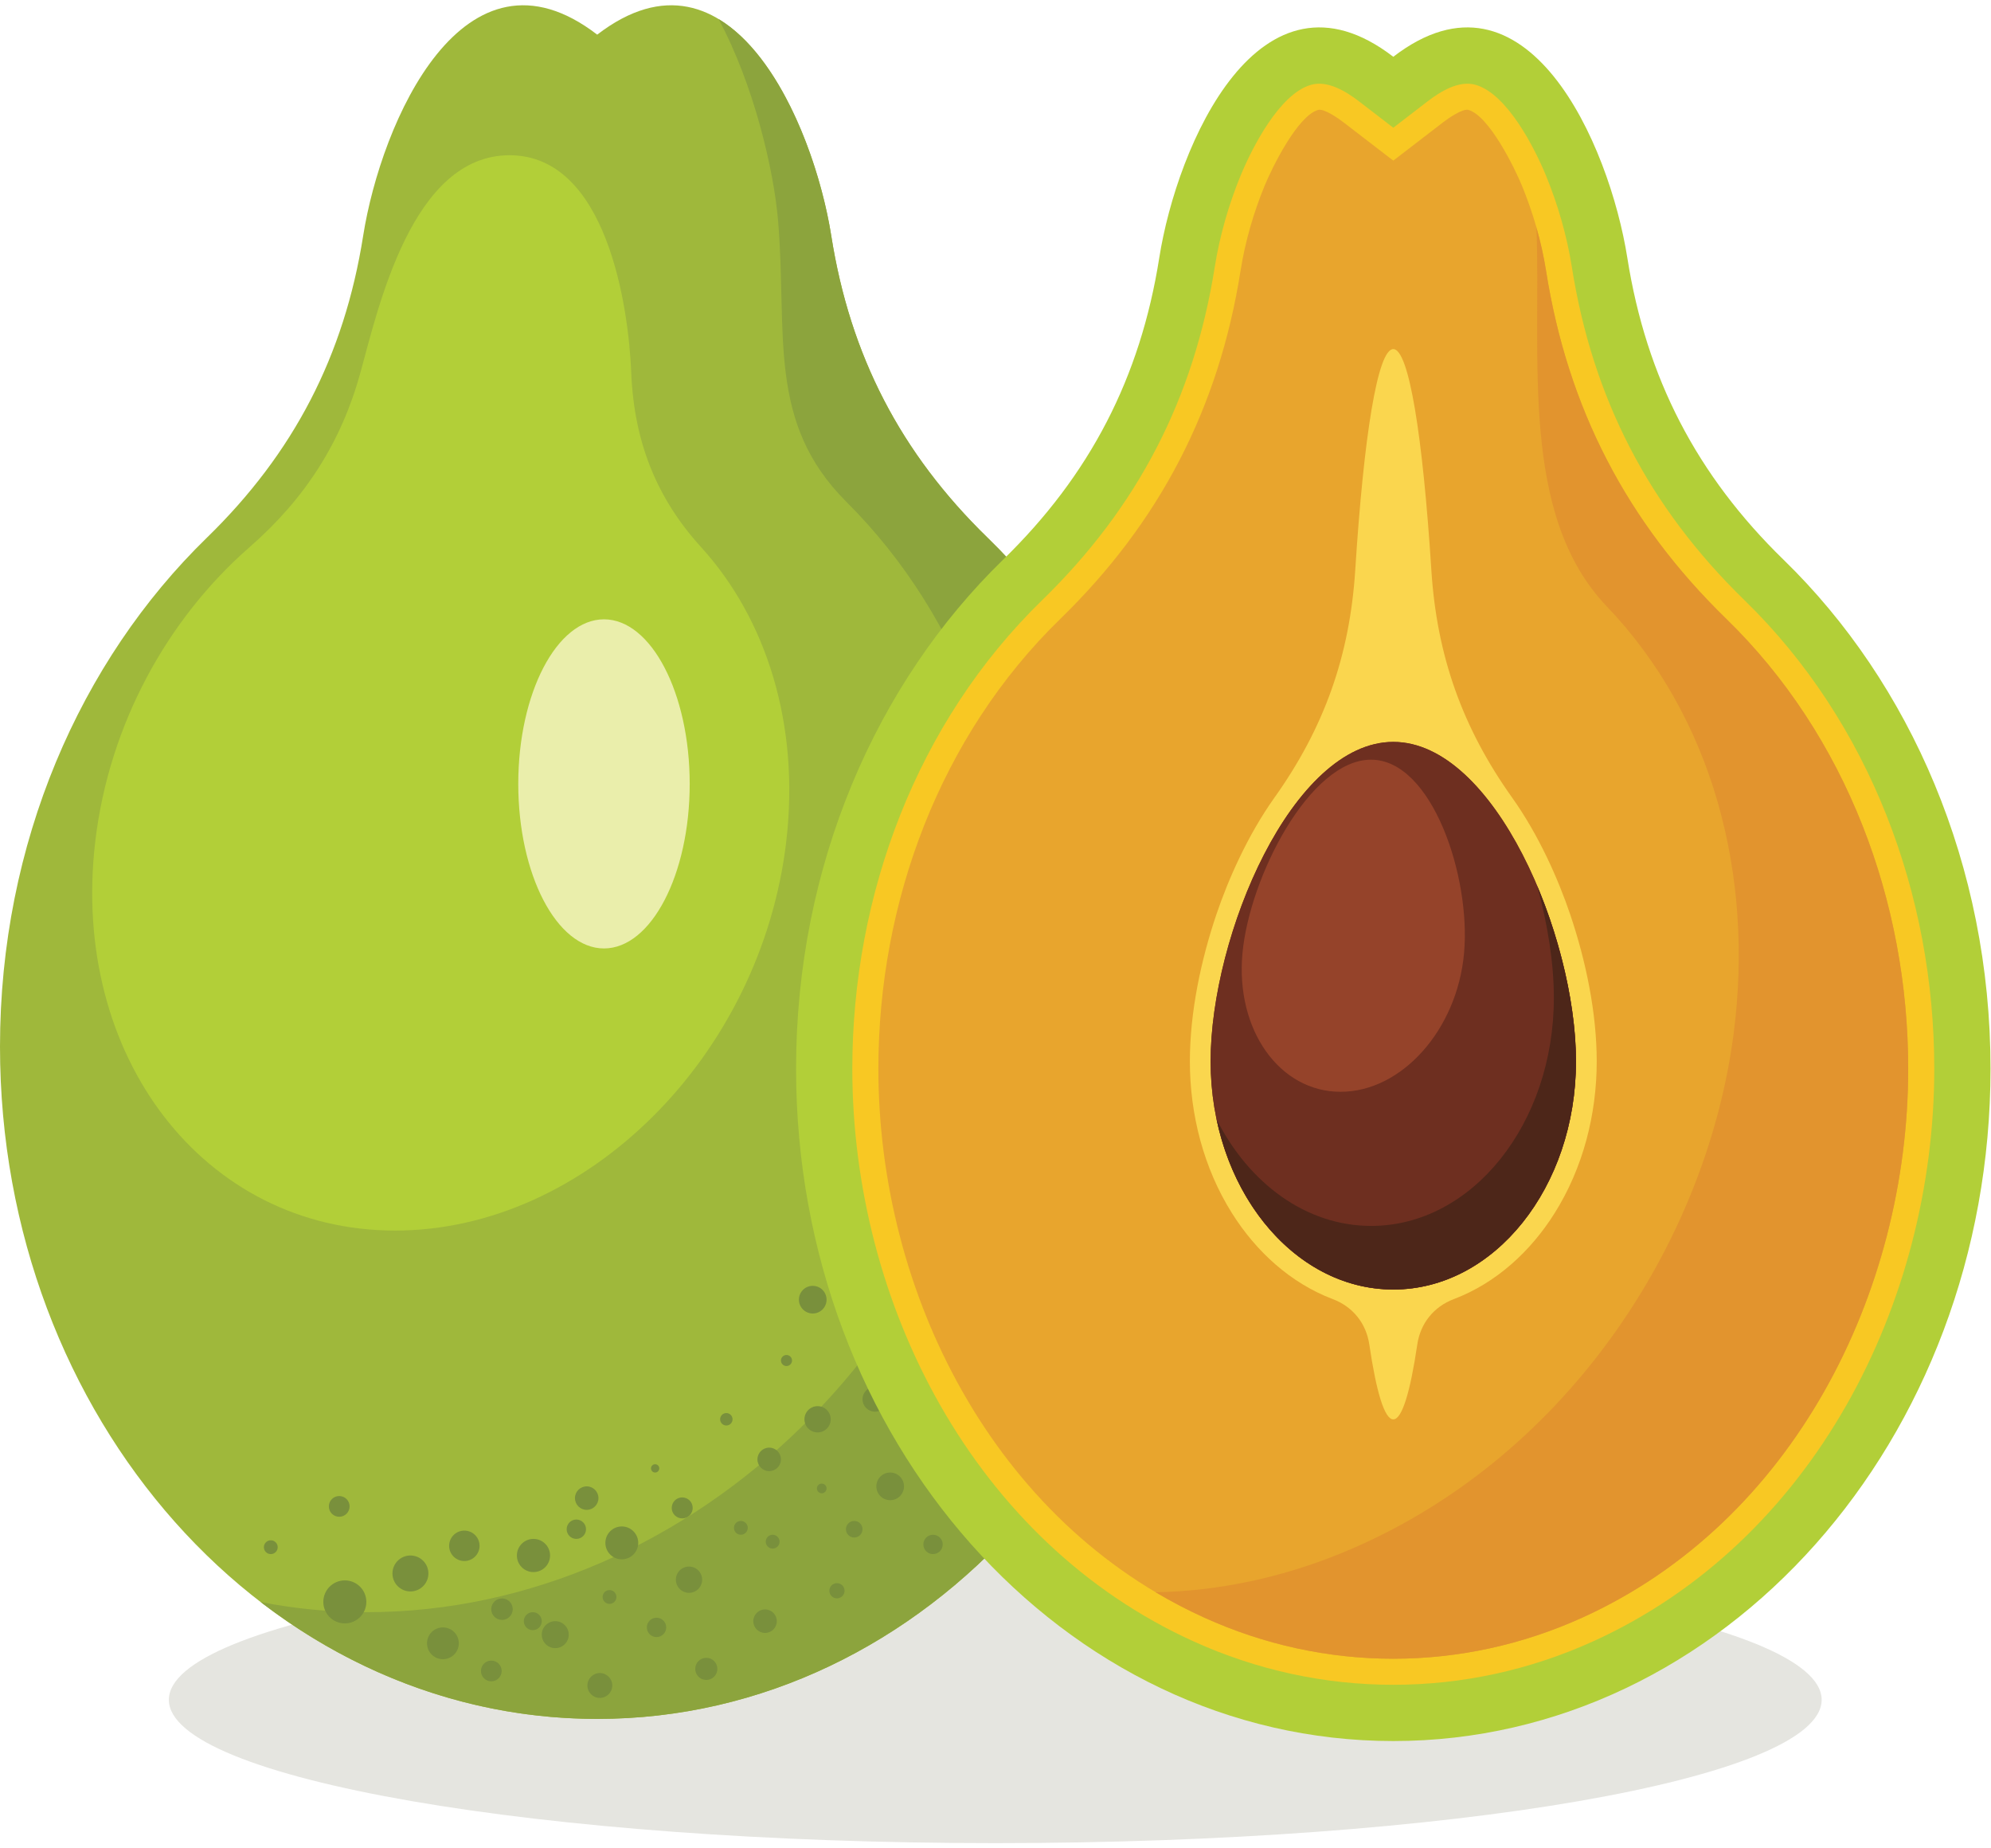 <?xml version="1.0" encoding="UTF-8"?>
<!DOCTYPE svg PUBLIC "-//W3C//DTD SVG 1.1//EN" "http://www.w3.org/Graphics/SVG/1.1/DTD/svg11.dtd">
<svg version="1.1" xmlns="http://www.w3.org/2000/svg" xmlns:xlink="http://www.w3.org/1999/xlink" x="0" y="0" width="973" height="903" viewBox="0, 0, 973, 903">
  <g id="Layer_1">
    <path d="M486.381,900.56 C708.821,900.56 890.244,869.105 890.244,830.531 C890.244,791.964 708.821,760.508 486.381,760.508 C263.94,760.508 82.515,791.964 82.515,830.531 C82.515,869.105 263.94,900.56 486.381,900.56" fill="#E5E5E0"/>
    <path d="M482.631,262.734 C544.539,322.97 583.719,412.007 583.719,511.349 C583.719,692.792 453.051,839.873 291.857,839.873 C130.667,839.873 0,692.792 0,511.349 C0,412.007 39.175,322.97 101.087,262.734 C143.558,221.408 168.235,173.762 177.473,115.231 C186.224,59.791 226.657,-33.199 291.857,16.927 C357.057,-33.199 397.49,59.791 406.241,115.231 C415.482,173.762 440.156,221.408 482.631,262.734" fill="#9FB83B"/>
    <path d="M482.631,262.734 C544.539,322.97 583.719,412.007 583.719,511.349 C583.719,692.792 453.051,839.873 291.857,839.873 C230.846,839.873 174.214,818.788 127.38,782.754 C143.996,786.014 161.254,787.727 179.027,787.727 C339.219,787.727 480.545,649.453 494.682,478.879 C502.422,385.487 470.426,301.788 413.592,245.16 C374.604,206.309 384.871,162.869 380.249,107.843 C378.162,82.963 368.328,41.125 351.151,9.301 C381.572,27.578 400.566,79.286 406.241,115.231 C415.482,173.762 440.156,221.408 482.631,262.734" fill="#8CA43D"/>
    <path d="M342.652,267.377 C374.371,302.226 390.988,353.732 384.234,411.204 C371.904,516.171 286.313,601.259 193.066,601.259 C99.812,601.259 34.215,516.171 46.546,411.204 C53.299,353.732 82.015,302.226 121.925,267.377 C149.306,243.471 166.818,215.908 176.142,182.045 C184.97,149.973 201.416,75.852 248.992,75.852 C296.569,75.852 307.191,149.973 308.485,182.045 C309.85,215.908 320.89,243.471 342.652,267.377" fill="#B2CF38"/>
    <path d="M295.165,463.415 C318.239,463.415 337.056,427.296 337.056,383.011 C337.056,338.726 318.239,302.607 295.165,302.607 C272.095,302.607 253.278,338.726 253.278,383.011 C253.278,427.296 272.095,463.415 295.165,463.415" fill="#EAEEAB"/>
    <path d="M519.48,608.678 C522.094,608.678 524.213,610.797 524.213,613.407 C524.213,616.017 522.094,618.135 519.48,618.135 C516.871,618.135 514.752,616.017 514.752,613.407 C514.752,610.797 516.871,608.678 519.48,608.678 z M467.455,623.541 C472.683,623.541 476.916,627.779 476.916,632.998 C476.916,638.226 472.683,642.459 467.455,642.459 C462.231,642.459 457.998,638.226 457.998,632.998 C457.998,627.779 462.231,623.541 467.455,623.541 z M481.645,651.92 C484.632,651.92 487.051,654.339 487.051,657.327 C487.051,660.31 484.632,662.729 481.645,662.729 C478.661,662.729 476.242,660.31 476.242,657.327 C476.242,654.339 478.661,651.92 481.645,651.92 z M477.59,686.379 C480.204,686.379 482.322,688.498 482.322,691.108 C482.322,693.717 480.204,695.836 477.59,695.836 C474.98,695.836 472.861,693.717 472.861,691.108 C472.861,688.498 474.98,686.379 477.59,686.379 z M435.025,719.483 C438.76,719.483 441.783,722.51 441.783,726.241 C441.783,729.97 438.76,732.998 435.025,732.998 C431.296,732.998 428.271,729.97 428.271,726.241 C428.271,722.51 431.296,719.483 435.025,719.483 z M417.459,743.133 C415.223,743.133 413.404,744.948 413.404,747.188 C413.404,749.424 415.223,751.239 417.459,751.239 C419.7,751.239 421.514,749.424 421.514,747.188 C421.514,744.948 419.7,743.133 417.459,743.133 z M377.599,749.891 C379.461,749.891 380.976,751.401 380.976,753.268 C380.976,755.135 379.461,756.645 377.599,756.645 C375.731,756.645 374.218,755.135 374.218,753.268 C374.218,751.401 375.731,749.891 377.599,749.891 z M336.719,765.428 C340.266,765.428 343.14,768.301 343.14,771.849 C343.14,775.392 340.266,778.266 336.719,778.266 C333.175,778.266 330.302,775.392 330.302,771.849 C330.302,768.301 333.175,765.428 336.719,765.428 z M320.841,790.426 C323.454,790.426 325.573,792.544 325.573,795.155 C325.573,797.768 323.454,799.887 320.841,799.887 C318.23,799.887 316.112,797.768 316.112,795.155 C316.112,792.544 318.23,790.426 320.841,790.426 z M375.906,707.323 C379.08,707.323 381.649,709.896 381.649,713.066 C381.649,716.236 379.08,718.809 375.906,718.809 C372.736,718.809 370.163,716.236 370.163,713.066 C370.163,709.896 372.736,707.323 375.906,707.323 z M427.594,677.596 C430.955,677.596 433.674,680.316 433.674,683.676 C433.674,687.033 430.955,689.756 427.594,689.756 C424.237,689.756 421.514,687.033 421.514,683.676 C421.514,680.316 424.237,677.596 427.594,677.596 z M397.189,628.274 C400.92,628.274 403.943,631.293 403.943,635.028 C403.943,638.762 400.92,641.786 397.189,641.786 C393.456,641.786 390.432,638.762 390.432,635.028 C390.432,631.293 393.456,628.274 397.189,628.274 z M443.472,578.274 C446.269,578.274 448.537,580.543 448.537,583.339 C448.537,586.136 446.269,588.409 443.472,588.409 C440.672,588.409 438.402,586.136 438.402,583.339 C438.402,580.543 440.672,578.274 443.472,578.274 z M496.171,585.032 C499.719,585.032 502.592,587.906 502.592,591.449 C502.592,594.993 499.719,597.866 496.171,597.866 C492.628,597.866 489.754,594.993 489.754,591.449 C489.754,587.906 492.628,585.032 496.171,585.032 z M538.402,515.441 C542.879,515.441 546.508,519.069 546.508,523.546 C546.508,528.023 542.879,531.651 538.402,531.651 C533.922,531.651 530.293,528.023 530.293,523.546 C530.293,519.069 533.922,515.441 538.402,515.441 z M565.767,483.007 C568.937,483.007 571.51,485.58 571.51,488.75 C571.51,491.924 568.937,494.494 565.767,494.494 C562.593,494.494 560.023,491.924 560.023,488.75 C560.023,485.58 562.593,483.007 565.767,483.007 z M559.683,548.543 C563.229,548.543 566.104,551.417 566.104,554.965 C566.104,558.508 563.229,561.381 559.683,561.381 C556.139,561.381 553.266,558.508 553.266,554.965 C553.266,551.417 556.139,548.543 559.683,548.543 z M556.643,585.705 C560.377,585.705 563.4,588.73 563.4,592.459 C563.4,596.194 560.377,599.217 556.643,599.217 C552.912,599.217 549.889,596.194 549.889,592.459 C549.889,588.73 552.912,585.705 556.643,585.705 z M534.685,637.057 C538.975,637.057 542.453,640.532 542.453,644.826 C542.453,649.116 538.975,652.594 534.685,652.594 C530.395,652.594 526.916,649.116 526.916,644.826 C526.916,640.532 530.395,637.057 534.685,637.057 z M515.767,673.538 C518.937,673.538 521.51,676.111 521.51,679.285 C521.51,682.455 518.937,685.024 515.767,685.024 C512.593,685.024 510.023,682.455 510.023,679.285 C510.023,676.111 512.593,673.538 515.767,673.538 z M513.063,635.702 C516.233,635.702 518.807,638.275 518.807,641.449 C518.807,644.619 516.233,647.188 513.063,647.188 C509.894,647.188 507.32,644.619 507.32,641.449 C507.32,638.275 509.894,635.702 513.063,635.702 z M494.823,615.432 C496.126,615.432 497.186,616.496 497.186,617.798 C497.186,619.106 496.126,620.164 494.823,620.164 C493.517,620.164 492.457,619.106 492.457,617.798 C492.457,616.496 493.517,615.432 494.823,615.432 z M502.251,548.543 C503.932,548.543 505.291,549.908 505.291,551.588 C505.291,553.264 503.932,554.623 502.251,554.623 C500.574,554.623 499.211,553.264 499.211,551.588 C499.211,549.908 500.574,548.543 502.251,548.543 z M510.36,505.302 C512.041,505.302 513.4,506.665 513.4,508.346 C513.4,510.022 512.041,511.382 510.36,511.382 C508.68,511.382 507.32,510.022 507.32,508.346 C507.32,506.665 508.68,505.302 510.36,505.302 z M526.238,473.546 C527.732,473.546 528.941,474.755 528.941,476.249 C528.941,477.743 527.732,478.953 526.238,478.953 C524.749,478.953 523.535,477.743 523.535,476.249 C523.535,474.755 524.749,473.546 526.238,473.546 z M480.293,714.08 C481.413,714.08 482.322,714.986 482.322,716.106 C482.322,717.226 481.413,718.135 480.293,718.135 C479.177,718.135 478.268,717.226 478.268,716.106 C478.268,714.986 479.177,714.08 480.293,714.08 z M455.973,749.891 C458.583,749.891 460.701,752.005 460.701,754.616 C460.701,757.229 458.583,759.348 455.973,759.348 C453.359,759.348 451.244,757.229 451.244,754.616 C451.244,752.005 453.359,749.891 455.973,749.891 z M409.014,773.538 C411.066,773.538 412.73,775.202 412.73,777.255 C412.73,779.305 411.066,780.969 409.014,780.969 C406.964,780.969 405.3,779.305 405.3,777.255 C405.3,775.202 406.964,773.538 409.014,773.538 z M373.881,786.372 C377.051,786.372 379.624,788.944 379.624,792.119 C379.624,795.288 377.051,797.858 373.881,797.858 C370.707,797.858 368.138,795.288 368.138,792.119 C368.138,788.944 370.707,786.372 373.881,786.372 z M345.165,810.022 C348.152,810.022 350.571,812.445 350.571,815.428 C350.571,818.411 348.152,820.83 345.165,820.83 C342.178,820.83 339.759,818.411 339.759,815.428 C339.759,812.445 342.178,810.022 345.165,810.022 z M260.373,787.727 C257.946,787.727 255.981,789.691 255.981,792.119 C255.981,794.541 257.946,796.51 260.373,796.51 C262.796,796.51 264.761,794.541 264.761,792.119 C264.761,789.691 262.796,787.727 260.373,787.727 z M226.925,747.862 C231.032,747.862 234.36,751.19 234.36,755.293 C234.36,759.397 231.032,762.725 226.925,762.725 C222.821,762.725 219.493,759.397 219.493,755.293 C219.493,751.19 222.821,747.862 226.925,747.862 z M165.779,730.969 C168.576,730.969 170.85,733.242 170.85,736.038 C170.85,738.834 168.576,741.104 165.779,741.104 C162.983,741.104 160.71,738.834 160.71,736.038 C160.71,733.242 162.983,730.969 165.779,730.969 z M132.336,752.594 C134.198,752.594 135.717,754.104 135.717,755.971 C135.717,757.834 134.198,759.348 132.336,759.348 C130.473,759.348 128.959,757.834 128.959,755.971 C128.959,754.104 130.473,752.594 132.336,752.594 z M168.52,772.186 C174.323,772.186 179.027,776.89 179.027,782.694 C179.027,788.497 174.323,793.202 168.52,793.202 C162.716,793.202 158.007,788.497 158.007,782.694 C158.007,776.89 162.716,772.186 168.52,772.186 z M200.575,760.022 C205.426,760.022 209.358,763.958 209.358,768.805 C209.358,773.659 205.426,777.588 200.575,777.588 C195.726,777.588 191.792,773.659 191.792,768.805 C191.792,763.958 195.726,760.022 200.575,760.022 z M216.453,795.159 C220.743,795.159 224.226,798.637 224.226,802.926 C224.226,807.217 220.743,810.7 216.453,810.7 C212.163,810.7 208.685,807.217 208.685,802.926 C208.685,798.637 212.163,795.159 216.453,795.159 z M245.323,781.001 C248.222,781.001 250.575,783.351 250.575,786.249 C250.575,789.151 248.222,791.501 245.323,791.501 C242.421,791.501 240.071,789.151 240.071,786.249 C240.071,783.351 242.421,781.001 245.323,781.001 z M281.653,742.455 C284.268,742.455 286.386,744.574 286.386,747.188 C286.386,749.797 284.268,751.916 281.653,751.916 C279.044,751.916 276.925,749.797 276.925,747.188 C276.925,744.574 279.044,742.455 281.653,742.455 z M303.871,745.832 C308.307,745.832 311.903,749.428 311.903,753.865 C311.903,758.3 308.307,761.897 303.871,761.897 C299.438,761.897 295.843,758.3 295.843,753.865 C295.843,749.428 299.438,745.832 303.871,745.832 z M333.398,731.643 C336.228,731.643 338.521,733.94 338.521,736.773 C338.521,739.598 336.228,741.895 333.398,741.895 C330.569,741.895 328.272,739.598 328.272,736.773 C328.272,733.94 330.569,731.643 333.398,731.643 z M362.058,743.133 C363.92,743.133 365.435,744.647 365.435,746.51 C365.435,748.372 363.92,749.887 362.058,749.887 C360.19,749.887 358.677,748.372 358.677,746.51 C358.677,744.647 360.19,743.133 362.058,743.133 z M271.353,792.119 C274.989,792.119 277.939,795.065 277.939,798.705 C277.939,802.342 274.989,805.293 271.353,805.293 C267.712,805.293 264.761,802.342 264.761,798.705 C264.761,795.065 267.712,792.119 271.353,792.119 z M297.868,776.914 C299.735,776.914 301.245,778.424 301.245,780.291 C301.245,782.158 299.735,783.668 297.868,783.668 C296.005,783.668 294.491,782.158 294.491,780.291 C294.491,778.424 296.005,776.914 297.868,776.914 z M293.14,817.454 C296.5,817.454 299.22,820.176 299.22,823.533 C299.22,826.894 296.5,829.613 293.14,829.613 C289.783,829.613 287.06,826.894 287.06,823.533 C287.06,820.176 289.783,817.454 293.14,817.454 z M240.1,811.373 C242.9,811.373 245.169,813.642 245.169,816.438 C245.169,819.239 242.9,821.508 240.1,821.508 C237.303,821.508 235.034,819.239 235.034,816.438 C235.034,813.642 237.303,811.373 240.1,811.373 z M260.71,751.916 C265.187,751.916 268.815,755.544 268.815,760.022 C268.815,764.502 265.187,768.131 260.71,768.131 C256.233,768.131 252.601,764.502 252.601,760.022 C252.601,755.544 256.233,751.916 260.71,751.916 z M286.723,726.241 C289.893,726.241 292.466,728.814 292.466,731.984 C292.466,735.158 289.893,737.727 286.723,737.727 C283.549,737.727 280.979,735.158 280.979,731.984 C280.979,728.814 283.549,726.241 286.723,726.241 z M320.167,715.432 C321.287,715.432 322.192,716.337 322.192,717.457 C322.192,718.578 321.287,719.483 320.167,719.483 C319.047,719.483 318.142,718.578 318.142,717.457 C318.142,716.337 319.047,715.432 320.167,715.432 z M354.963,690.43 C356.639,690.43 358.003,691.793 358.003,693.474 C358.003,695.151 356.639,696.51 354.963,696.51 C353.282,696.51 351.923,695.151 351.923,693.474 C351.923,691.793 353.282,690.43 354.963,690.43 z M384.353,662.055 C385.846,662.055 387.056,663.265 387.056,664.758 C387.056,666.248 385.846,667.457 384.353,667.457 C382.862,667.457 381.649,666.248 381.649,664.758 C381.649,663.265 382.862,662.055 384.353,662.055 z M399.557,687.053 C403.1,687.053 405.973,689.926 405.973,693.474 C405.973,697.017 403.1,699.891 399.557,699.891 C396.009,699.891 393.135,697.017 393.135,693.474 C393.135,689.926 396.009,687.053 399.557,687.053 z M401.582,724.889 C402.889,724.889 403.948,725.949 403.948,727.255 C403.948,728.558 402.889,729.622 401.582,729.622 C400.274,729.622 399.22,728.558 399.22,727.255 C399.22,725.949 400.274,724.889 401.582,724.889 z M427.594,632.998 C433.564,632.998 438.402,637.84 438.402,643.811 C438.402,649.782 433.564,654.62 427.594,654.62 C421.624,654.62 416.785,649.782 416.785,643.811 C416.785,637.84 421.624,632.998 427.594,632.998 z M450.229,666.784 C453.026,666.784 455.295,669.052 455.295,671.849 C455.295,674.65 453.026,676.918 450.229,676.918 C447.43,676.918 445.16,674.65 445.16,671.849 C445.16,669.052 447.43,666.784 450.229,666.784 z M455.632,699.213 C458.433,699.213 460.701,701.486 460.701,704.283 C460.701,707.079 458.433,709.352 455.632,709.352 C452.836,709.352 450.566,707.079 450.566,704.283 C450.566,701.486 452.836,699.213 455.632,699.213 z M466.781,728.944 C470.143,728.944 472.861,731.667 472.861,735.024 C472.861,738.38 470.143,741.104 466.781,741.104 C463.425,741.104 460.701,738.38 460.701,735.024 C460.701,731.667 463.425,728.944 466.781,728.944 z M516.104,554.623 C520.207,554.623 523.535,557.952 523.535,562.059 C523.535,566.163 520.207,569.491 516.104,569.491 C512,569.491 508.672,566.163 508.672,562.059 C508.672,557.952 512,554.623 516.104,554.623" fill="#79903C"/>
    <path d="M871.676,273.546 C933.584,333.779 972.763,422.816 972.763,522.162 C972.763,703.596 842.091,850.686 680.901,850.686 C519.712,850.686 389.04,703.596 389.04,522.162 C389.04,422.816 428.219,333.779 490.127,273.546 C532.603,232.22 557.279,184.571 566.518,126.035 C575.268,70.6 615.701,-22.39 680.901,27.74 C746.102,-22.39 786.535,70.6 795.285,126.035 C804.527,184.571 829.2,232.22 871.676,273.546" fill="#B2CF38"/>
    <path d="M664.15,49.528 C657.981,44.786 648.902,39.113 640.703,41.442 C625.252,45.833 611.817,72.362 606.257,85.87 C600.485,99.884 596.033,115.344 593.671,130.321 C583.512,194.672 555.989,247.814 509.297,293.247 C447.993,352.891 416.525,437.281 416.525,522.162 C416.525,636.919 475.894,753.329 583.32,802.005 C614.09,815.952 647.104,823.201 680.901,823.201 C714.699,823.201 747.713,815.952 778.486,802.005 C885.913,753.329 945.277,636.919 945.277,522.162 C945.277,437.281 913.81,352.891 852.506,293.247 C805.813,247.814 778.291,194.672 768.137,130.321 C765.771,115.344 761.321,99.884 755.55,85.87 C749.985,72.362 736.555,45.833 721.1,41.442 C712.904,39.113 703.825,44.786 697.656,49.528 L680.901,62.41 L664.15,49.528" fill="#F8C823"/>
    <path d="M656.387,59.625 C654.357,58.067 647.052,52.884 644.186,53.699 C634.133,56.557 621.736,81.73 618.035,90.719 C612.588,103.943 608.48,118.181 606.253,132.31 C595.672,199.329 566.81,255.063 518.182,302.375 C459.358,359.609 429.267,440.723 429.267,522.162 C429.267,631.899 485.769,743.819 588.577,790.402 C617.67,803.584 648.951,810.463 680.901,810.463 C712.852,810.463 744.133,803.584 773.227,790.402 C876.034,743.819 932.536,631.899 932.536,522.162 C932.536,440.723 902.449,359.609 843.625,302.375 C794.993,255.063 766.131,199.329 755.555,132.31 C753.322,118.181 749.215,103.943 743.771,90.719 C740.066,81.73 727.671,56.557 717.617,53.699 C714.752,52.884 707.449,58.067 705.42,59.625 L680.901,78.479 L656.387,59.625" fill="#E8A52D"/>
    <path d="M564.788,777.99 C572.415,782.524 580.346,786.671 588.577,790.402 C617.67,803.584 648.951,810.463 680.901,810.463 C712.852,810.463 744.133,803.584 773.227,790.402 C876.034,743.819 932.536,631.899 932.536,522.162 C932.536,440.723 902.449,359.609 843.625,302.375 C794.993,255.063 766.131,199.329 755.555,132.31 C754.438,125.244 752.852,118.153 750.866,111.171 C753.257,174.724 742.359,251.402 785.212,296.268 C837.042,350.534 857.222,427.447 847.274,504.661 C833.864,608.719 763.692,714.839 655.193,759.011 C625.889,770.94 595.294,777.425 564.788,777.99" fill="#E2942E"/>
    <path d="M680.901,170.56 C688.552,170.56 695.33,213.132 699.503,278.596 C702.169,320.417 714.69,355.647 739.011,389.773 C752.101,408.135 761.618,429.866 767.316,446.694 C774.951,469.228 780.316,494.721 780.316,518.582 C780.316,544.558 773.607,570.733 759.719,592.8 C747.988,611.447 731.157,626.918 710.466,634.756 C700.684,638.461 694.153,646.575 692.627,656.925 C689.193,680.162 685.184,693.515 680.901,693.515 C676.619,693.515 672.609,680.162 669.18,656.925 C667.649,646.575 661.123,638.461 651.338,634.756 C630.646,626.918 613.814,611.447 602.084,592.8 C588.199,570.737 581.49,544.558 581.49,518.582 C581.49,494.721 586.852,469.228 594.486,446.694 C600.188,429.866 609.707,408.135 622.792,389.773 C647.116,355.647 659.634,320.417 662.3,278.596 C666.473,213.132 673.251,170.56 680.901,170.56" fill="#FAD64E"/>
    <path d="M680.901,362.502 C730.207,362.502 770.178,457.01 770.178,518.582 C770.178,580.154 730.207,630.068 680.901,630.068 C631.596,630.068 591.625,580.154 591.625,518.582 C591.625,457.01 631.596,362.502 680.901,362.502" fill="#6E2F20"/>
    <path d="M680.901,362.502 C730.207,362.502 770.178,457.01 770.178,518.582 C770.178,580.154 730.207,630.068 680.901,630.068 C631.596,630.068 591.625,580.154 591.625,518.582 C591.625,457.01 631.596,362.502 680.901,362.502" fill="#6E2F20"/>
    <path d="M670,371.184 C699.904,371.184 718.896,428.502 715.474,465.842 C712.057,503.183 685.041,533.457 655.141,533.457 C625.235,533.457 603.765,503.183 607.187,465.842 C610.604,428.502 640.095,371.184 670,371.184" fill="#95432A"/>
    <path d="M751.154,432.674 C763.071,460.793 770.178,492.619 770.178,518.582 C770.178,580.154 730.207,630.068 680.901,630.068 C639.434,630.068 604.572,594.761 594.535,546.904 C610.348,578.198 638.272,598.991 670.093,598.991 C719.398,598.991 759.369,549.076 759.369,487.504 C759.369,470.802 756.423,451.677 751.154,432.674" fill="#4D2619"/>
  </g>
</svg>
